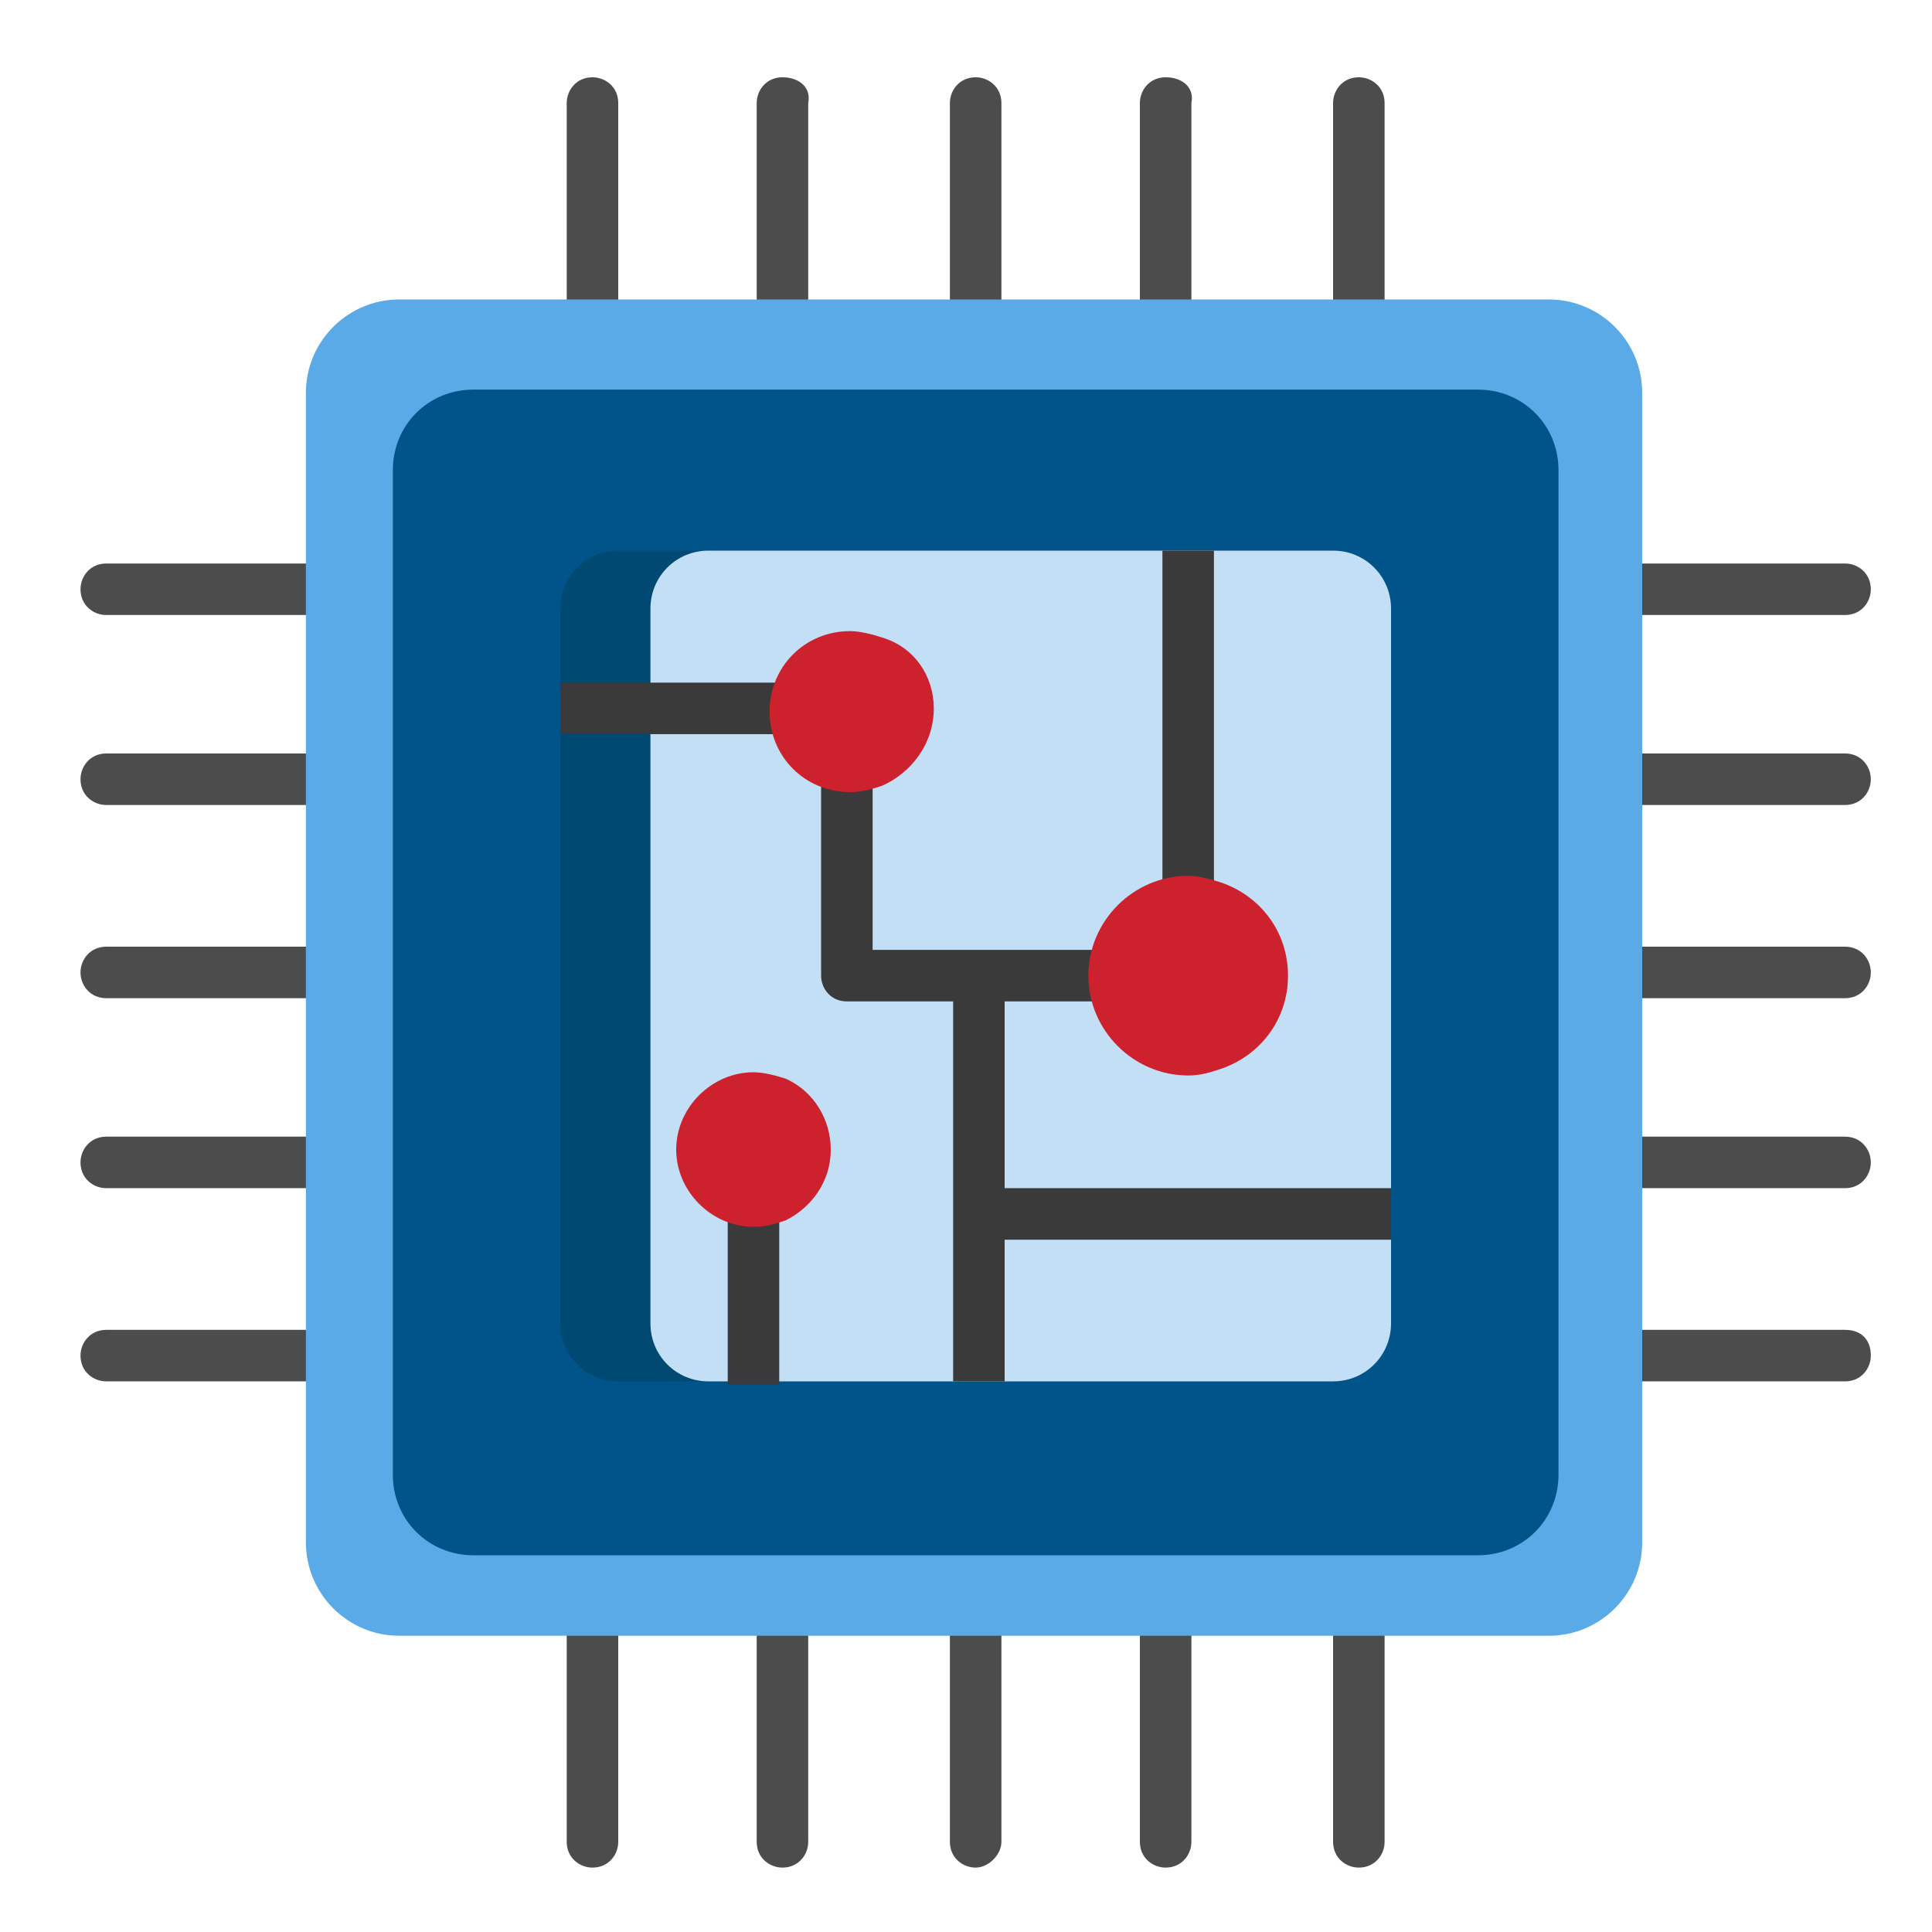 <?xml version="1.0" encoding="utf-8"?>
<!-- Generator: Adobe Illustrator 29.2.1, SVG Export Plug-In . SVG Version: 9.03 Build 55982)  -->
<svg version="1.1" id="Layer_1" xmlns="http://www.w3.org/2000/svg" xmlns:xlink="http://www.w3.org/1999/xlink" x="0px" y="0px"
	 width="60px" height="60px" viewBox="0 0 60 60" style="enable-background:new 0 0 60 60;" xml:space="preserve">
<style type="text/css">
	.st0{fill:#4C4C4C;}
	.st1{fill:#5AAAE7;}
	.st2{fill:#00548A;}
	.st3{fill:#004972;}
	.st4{fill:#C2DFF6;}
	.st5{fill:#3A3A3A;}
	.st6{fill:#CD212D;}
</style>
<g>
	<path class="st0" d="M18.4,2.4c-0.5,0-0.8,0.4-0.8,0.8v7c0,0.5,0.4,0.8,0.8,0.8c0.5,0,0.8-0.4,0.8-0.8v-7
		C19.2,2.7,18.8,2.4,18.4,2.4C18.4,2.4,18.4,2.4,18.4,2.4z M24.3,2.4c-0.5,0-0.8,0.4-0.8,0.8v7c0,0.5,0.4,0.8,0.8,0.8
		c0.5,0,0.8-0.4,0.8-0.8v-7C25.2,2.7,24.8,2.4,24.3,2.4C24.3,2.4,24.3,2.4,24.3,2.4z M30.3,2.4c-0.5,0-0.8,0.4-0.8,0.8v7
		c0,0.5,0.4,0.8,0.8,0.8s0.8-0.4,0.8-0.8v-7C31.1,2.7,30.7,2.4,30.3,2.4C30.3,2.4,30.3,2.4,30.3,2.4z M36.2,2.4
		c-0.5,0-0.8,0.4-0.8,0.8c0,0,0,0,0,0v7c0,0.5,0.4,0.8,0.8,0.8c0.5,0,0.8-0.4,0.8-0.8v-7C37.1,2.7,36.7,2.4,36.2,2.4z M42.2,2.4
		c-0.5,0-0.8,0.4-0.8,0.8c0,0,0,0,0,0v7c0,0.5,0.4,0.8,0.8,0.8c0.5,0,0.8-0.4,0.8-0.8v-7C43,2.7,42.6,2.4,42.2,2.4z M18.4,49.4
		c-0.5,0-0.8,0.4-0.8,0.8l0,0v7c0,0.5,0.4,0.8,0.8,0.8c0.5,0,0.8-0.4,0.8-0.8l0,0v-7C19.2,49.8,18.8,49.4,18.4,49.4L18.4,49.4
		L18.4,49.4z M24.3,49.4c-0.5,0-0.8,0.4-0.8,0.8l0,0v7c0,0.5,0.4,0.8,0.8,0.8c0.5,0,0.8-0.4,0.8-0.8l0,0v-7
		C25.2,49.8,24.8,49.4,24.3,49.4L24.3,49.4L24.3,49.4z M30.3,49.4c-0.5,0-0.8,0.4-0.8,0.8l0,0v7c0,0.5,0.4,0.8,0.8,0.8
		s0.8-0.4,0.8-0.8l0,0v-7C31.1,49.8,30.7,49.4,30.3,49.4C30.3,49.4,30.3,49.4,30.3,49.4z M36.2,49.4c-0.5,0-0.8,0.4-0.8,0.8
		c0,0,0,0,0,0v7c0,0.5,0.4,0.8,0.8,0.8c0.5,0,0.8-0.4,0.8-0.8v-7C37.1,49.8,36.7,49.4,36.2,49.4C36.2,49.4,36.2,49.4,36.2,49.4
		L36.2,49.4z M42.2,49.4c-0.5,0-0.8,0.4-0.8,0.8c0,0,0,0,0,0v7c0,0.5,0.4,0.8,0.8,0.8c0.5,0,0.8-0.4,0.8-0.8v-7
		C43,49.8,42.6,49.4,42.2,49.4C42.2,49.4,42.2,49.4,42.2,49.4L42.2,49.4z M50.3,19.1h7c0.5,0,0.8-0.4,0.8-0.8c0-0.5-0.4-0.8-0.8-0.8
		l0,0h-7c-0.5,0-0.8,0.4-0.8,0.8C49.5,18.8,49.9,19.1,50.3,19.1L50.3,19.1z M57.3,23.4h-7c-0.5,0-0.8,0.4-0.8,0.8
		c0,0.5,0.4,0.8,0.8,0.8l0,0h7c0.5,0,0.8-0.4,0.8-0.8C58.1,23.8,57.8,23.4,57.3,23.4L57.3,23.4z M57.3,29.4h-7
		c-0.5,0-0.8,0.4-0.8,0.8s0.4,0.8,0.8,0.8l0,0h7c0.5,0,0.8-0.4,0.8-0.8S57.8,29.4,57.3,29.4L57.3,29.4z M57.3,35.3h-7
		c-0.5,0-0.8,0.4-0.8,0.8c0,0.5,0.4,0.8,0.8,0.8h7c0.5,0,0.8-0.4,0.8-0.8C58.1,35.7,57.8,35.3,57.3,35.3z M57.3,41.3h-7
		c-0.5,0-0.8,0.4-0.8,0.8c0,0.5,0.4,0.8,0.8,0.8h7c0.5,0,0.8-0.4,0.8-0.8C58.1,41.6,57.8,41.3,57.3,41.3z M10.3,17.5h-7
		c-0.5,0-0.8,0.4-0.8,0.8c0,0.5,0.4,0.8,0.8,0.8h7c0.5,0,0.8-0.4,0.8-0.8C11.1,17.8,10.7,17.5,10.3,17.5z M10.3,23.4h-7
		c-0.5,0-0.8,0.4-0.8,0.8c0,0.5,0.4,0.8,0.8,0.8h7c0.5,0,0.8-0.4,0.8-0.8C11.1,23.8,10.7,23.4,10.3,23.4z M10.3,29.4h-7
		c-0.5,0-0.8,0.4-0.8,0.8S2.8,31,3.3,31h7c0.5,0,0.8-0.4,0.8-0.8S10.7,29.4,10.3,29.4z M10.3,35.3h-7c-0.5,0-0.8,0.4-0.8,0.8
		c0,0.5,0.4,0.8,0.8,0.8h7c0.5,0,0.8-0.4,0.8-0.8C11.1,35.7,10.7,35.3,10.3,35.3z M10.3,41.3h-7c-0.5,0-0.8,0.4-0.8,0.8
		c0,0.5,0.4,0.8,0.8,0.8h7c0.5,0,0.8-0.4,0.8-0.8C11.1,41.6,10.7,41.3,10.3,41.3z"/>
	<path class="st1" d="M51,12.2v35.7c0,1.6-1.3,2.9-2.9,2.9H12.4c-1.6,0-2.9-1.3-2.9-2.9V12.2c0-1.6,1.3-2.9,2.9-2.9h35.7
		C49.7,9.3,51,10.6,51,12.2L51,12.2z"/>
	<path class="st2" d="M48.4,14.6v31.2c0,1.4-1.1,2.5-2.5,2.5H14.7c-1.4,0-2.5-1.1-2.5-2.5V14.6c0-1.4,1.1-2.5,2.5-2.5h31.2
		C47.3,12.1,48.4,13.2,48.4,14.6z"/>
	<path class="st3" d="M43.2,18.9v22.2c0,1-0.8,1.8-1.8,1.8H19.2c-1,0-1.8-0.8-1.8-1.8V18.9c0-1,0.8-1.8,1.8-1.8h22.2
		C42.4,17.1,43.2,17.9,43.2,18.9L43.2,18.9z"/>
	<path class="st4" d="M43.2,18.9v22.2c0,1-0.8,1.8-1.8,1.8H22c-1,0-1.8-0.8-1.8-1.8V18.9c0-1,0.8-1.8,1.8-1.8h19.4
		C42.4,17.1,43.2,17.9,43.2,18.9L43.2,18.9z"/>
	<path class="st5" d="M17.4,21.2h6.9v1.6h-6.9V21.2z M36.1,17.1h1.6v13h-1.6V17.1z M22.6,37.1h1.6v5.9h-1.6V37.1z M43.2,36.9v1.6
		h-12v4.4h-1.6V31.1h-3.3c-0.5,0-0.8-0.4-0.8-0.8v-6.1c0-0.5,0.4-0.8,0.8-0.8c0.5,0,0.8,0.4,0.8,0.8c0,0,0,0,0,0v5.3h7
		c0.5,0,0.8,0.4,0.8,0.8c0,0.5-0.4,0.8-0.8,0.8h-2.9v5.8L43.2,36.9L43.2,36.9z"/>
	<path class="st6" d="M29,22c0,1.1-0.7,2-1.6,2.4c-0.3,0.1-0.6,0.2-1,0.2c-1.4,0-2.5-1.1-2.5-2.5c0-1.4,1.1-2.5,2.5-2.5
		c0.3,0,0.7,0.1,1,0.2C28.4,20.1,29,21,29,22z M25.8,35.7c0,1-0.6,1.8-1.4,2.2c-0.3,0.1-0.6,0.2-1,0.2c-1.3,0-2.4-1.1-2.4-2.4
		c0-1.3,1.1-2.4,2.4-2.4c0.3,0,0.7,0.1,1,0.2C25.3,33.9,25.8,34.8,25.8,35.7z M40,30.3c0,1.4-0.9,2.5-2.1,2.9
		c-0.3,0.1-0.6,0.2-1,0.2c-1.7,0-3.1-1.4-3.1-3.1s1.4-3.1,3.1-3.1c0.3,0,0.7,0.1,1,0.2C39.1,27.8,40,28.9,40,30.3z"/>
</g>
</svg>
